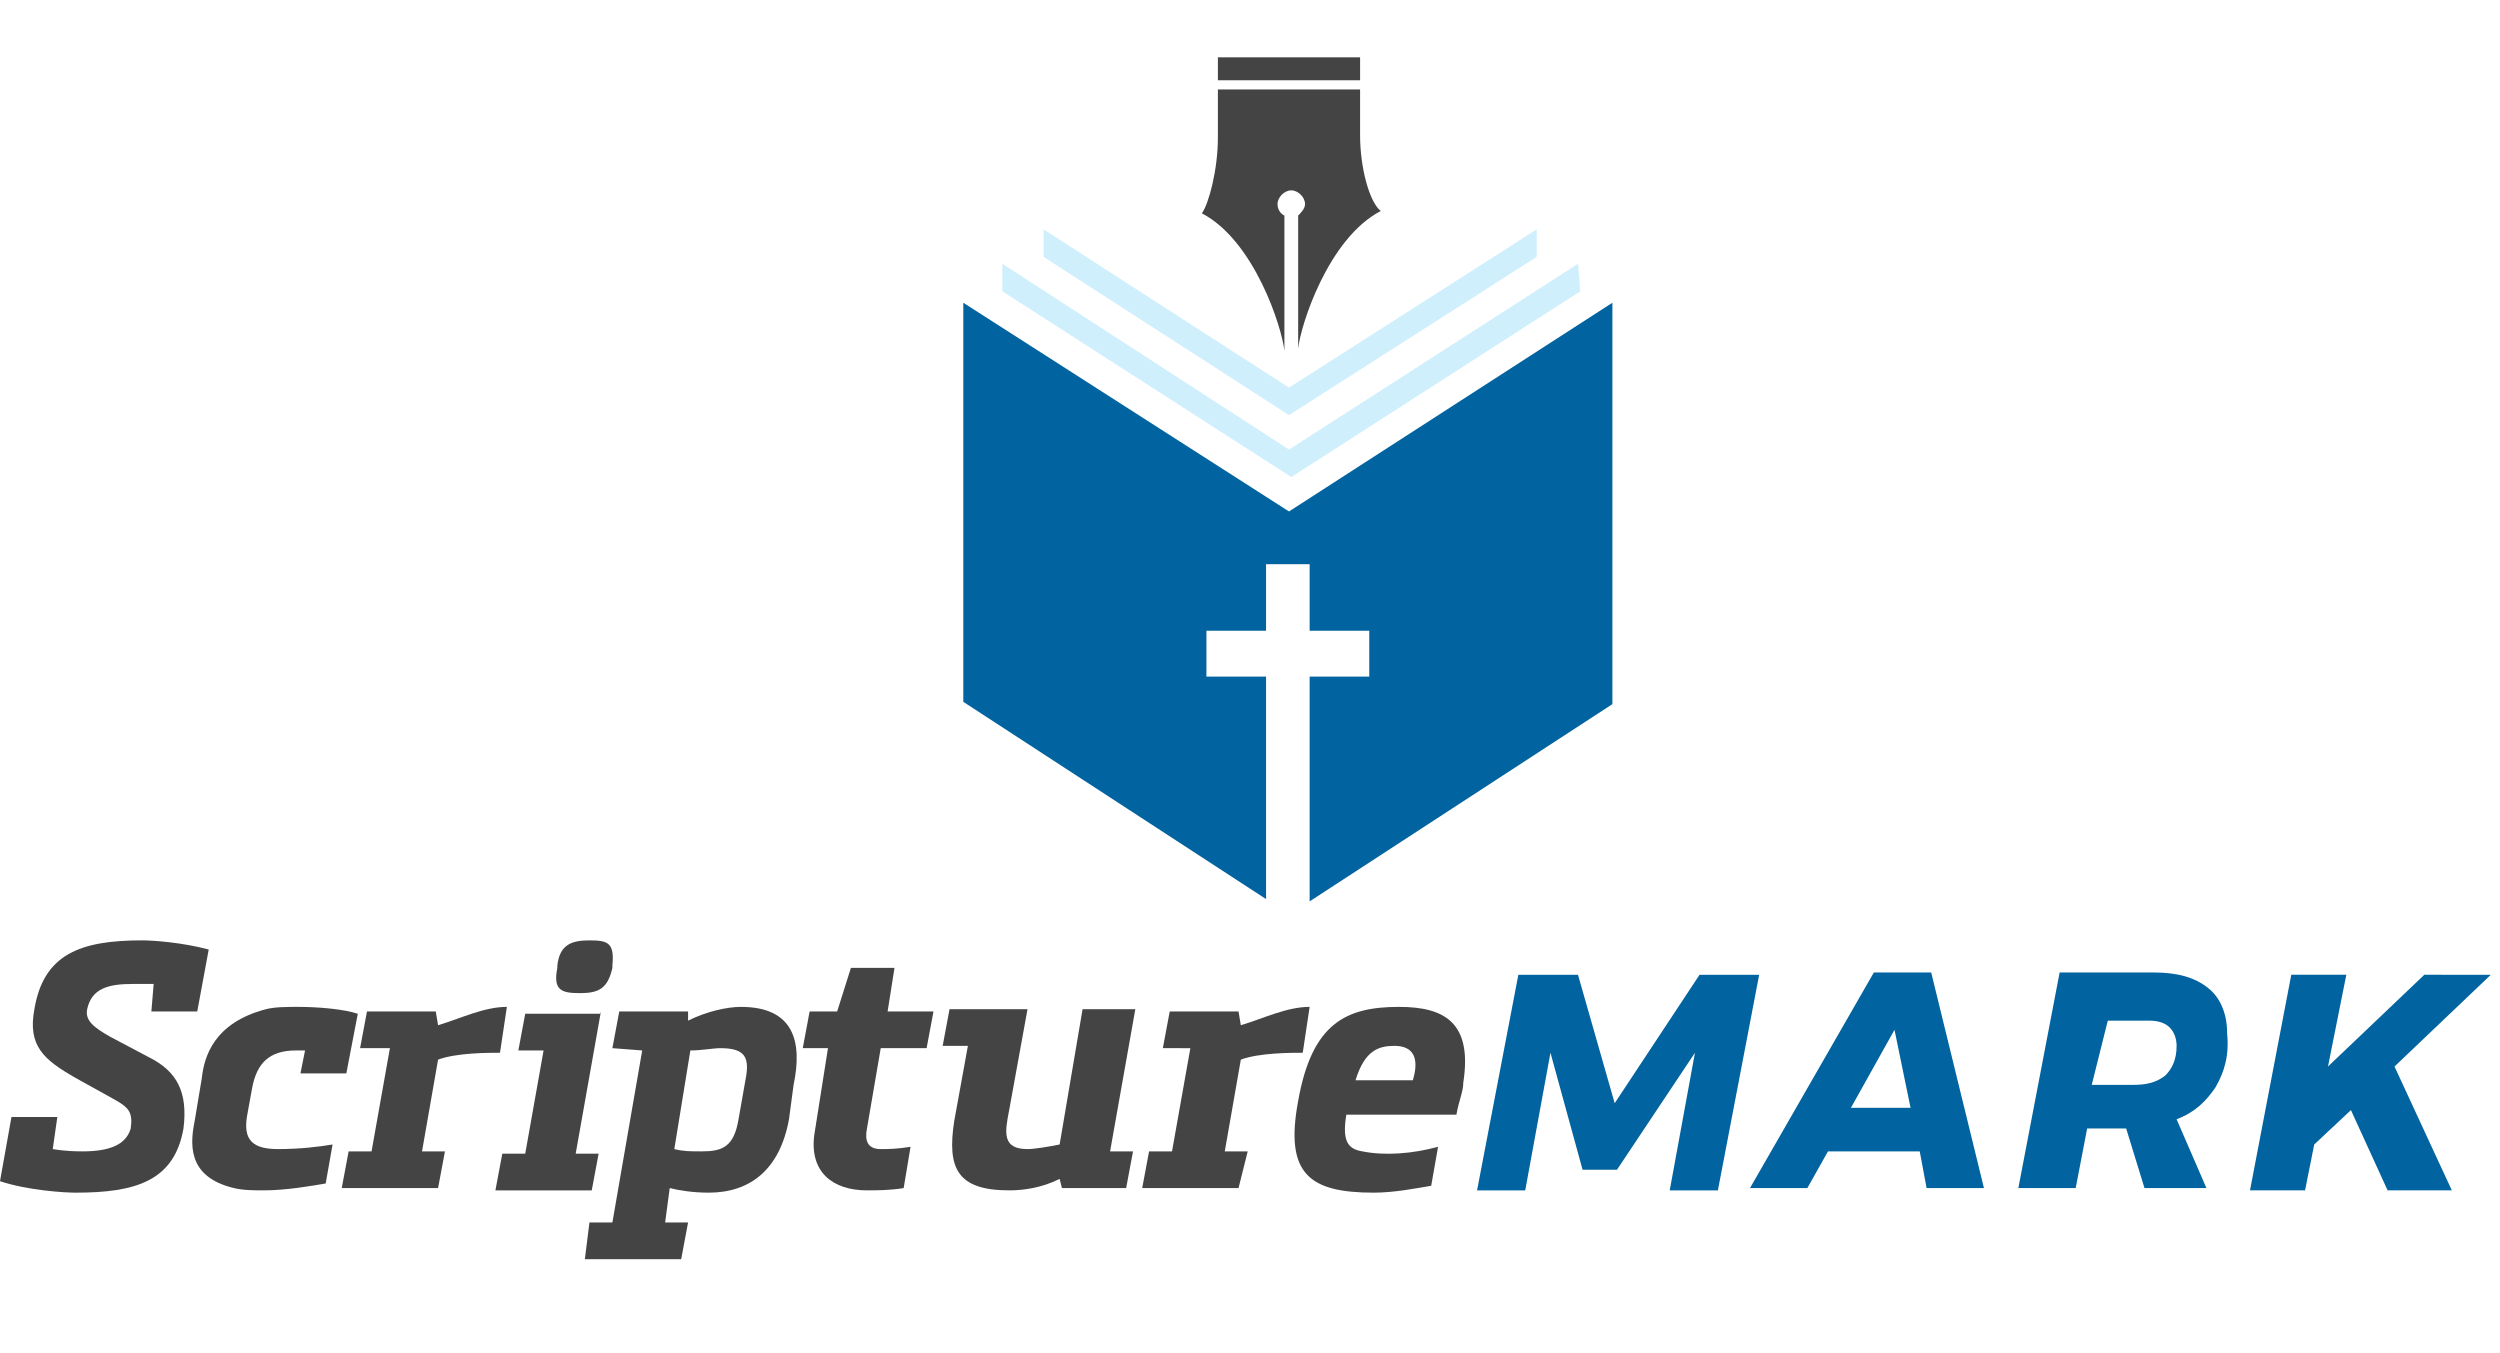 <?xml version="1.0" encoding="utf-8"?>
<!-- Generator: Adobe Illustrator 23.0.6, SVG Export Plug-In . SVG Version: 6.00 Build 0)  -->
<svg version="1.1" id="Layer_1" xmlns="http://www.w3.org/2000/svg" xmlns:xlink="http://www.w3.org/1999/xlink" x="0px" y="0px"
	 viewBox="0 0 109 59" style="enable-background:new 0 0 109 59;" xml:space="preserve">
<style type="text/css">
	.st0{fill:#01639F;}
	.st1{fill:#D0EFFC;}
	.st2{fill:#444444;}
</style>
<path class="st0" d="M56.2,22.3L42,13.2v17.4l13.2,8.6v-9.7h-2.6v-2h2.6v-2.9h1.9v2.9h2.6v2h-2.6v9.8l13.2-8.6V13.2L56.2,22.3z"/>
<path class="st1" d="M68.8,11.5l-12.6,8.1l-12.5-8.1v1.2l12.6,8.1l12.6-8.1L68.8,11.5L68.8,11.5z"/>
<path class="st1" d="M67,10l-10.8,6.9L45.5,10v1.2l10.7,6.9L67,11.2V10z"/>
<path class="st2" d="M59.3,5.9v-2h-3.1h-3.1V6c0,1.4-0.4,2.9-0.7,3.3c2.3,1.2,3.5,5,3.6,6c0,0.1,0,0.1,0,0.1v-6
	c-0.2-0.1-0.3-0.3-0.3-0.5c0-0.3,0.3-0.6,0.6-0.6s0.6,0.3,0.6,0.6c0,0.2-0.2,0.4-0.3,0.5v5.9c0-0.1,0-0.1,0-0.1c0.1-1,1.3-4.8,3.6-6
	C59.7,8.8,59.3,7.3,59.3,5.9z"/>
<path class="st2" d="M56.2,3.5h3.1c0-0.6,0-1,0-1h-3.1h-3.1c0,0,0,0.4,0,1H56.2z"/>
<path class="st2" d="M6.7,42.9c-0.4,0-0.7,0-0.9,0c-1.1,0-1.8,0.2-2,1.1c-0.1,0.5,0.3,0.8,1,1.2l1.7,0.9c1.2,0.6,1.7,1.5,1.5,3.1
	C7.6,51.5,5.9,52,3.3,52c-0.5,0-2.1-0.1-3.3-0.5l0.5-2.8h2l-0.2,1.4c0.6,0.1,1.1,0.1,1.3,0.1c1.2,0,1.9-0.3,2.1-1
	c0.1-0.7-0.1-0.9-0.6-1.2l-1.8-1c-1.4-0.8-2.1-1.4-1.8-3c0.4-2.4,2-3,4.7-3c0.5,0,1.8,0.1,2.9,0.4l-0.5,2.7h-2L6.7,42.9z"/>
<path class="st2" d="M13.3,45.8c-0.1,0-0.2,0-0.4,0c-1.2,0-1.7,0.6-1.9,1.6l-0.2,1.1c-0.2,1,0,1.6,1.3,1.6c1,0,1.8-0.1,2.4-0.2
	l-0.3,1.7c-0.6,0.1-1.7,0.3-2.7,0.3c-0.4,0-0.9,0-1.3-0.1c-2.1-0.5-1.9-2-1.7-3L8.8,47c0.1-0.9,0.5-2.4,2.8-3
	c0.4-0.1,0.9-0.1,1.4-0.1c0.9,0,2,0.1,2.6,0.3l-0.5,2.6h-2L13.3,45.8z"/>
<path class="st2" d="M15.7,45.7l0.3-1.6h3l0.1,0.6c1-0.3,2-0.8,3-0.8l-0.3,2c-0.5,0-1.9,0-2.7,0.3l-0.7,4h1l-0.3,1.6h-1h-2.2h-1
	l0.3-1.6h1l0.8-4.5H15.7L15.7,45.7z"/>
<path class="st2" d="M26.2,44.1l-1.1,6.2h1l-0.3,1.6h-1h-2.2h-1l0.3-1.6h1l0.8-4.5h-1.1l0.3-1.6h3.3V44.1z M25.3,43.3
	c-0.8,0-1.2-0.1-1-1.1v-0.1c0.1-0.9,0.6-1.1,1.4-1.1s1.1,0.1,1,1.1v0.1C26.5,43.1,26.1,43.3,25.3,43.3z"/>
<path class="st2" d="M26.7,45.7l0.3-1.6h3v0.4c0.8-0.4,1.7-0.6,2.3-0.6c2.3,0,2.7,1.5,2.3,3.4l-0.2,1.5C34,51,32.7,52,30.9,52
	c-0.7,0-1.3-0.1-1.7-0.2L29,53.3h1l-0.3,1.6h-1h-2.2h-1l0.2-1.6h1l1.3-7.5L26.7,45.7L26.7,45.7z M29.4,50.1c0.4,0.1,0.7,0.1,1.2,0.1
	c0.9,0,1.4-0.2,1.6-1.4l0.3-1.7c0.2-1,0-1.4-1.1-1.4c-0.3,0-0.8,0.1-1.3,0.1L29.4,50.1z"/>
<path class="st2" d="M39.4,51.8c-0.6,0.1-1.2,0.1-1.6,0.1c-1.5,0-2.5-0.8-2.3-2.4l0.6-3.8H35l0.3-1.6h1.2l0.6-1.9H39l-0.3,1.9h2
	l-0.3,1.6h-2l-0.6,3.5c-0.1,0.5,0,0.9,0.6,0.9c0.3,0,0.7,0,1.3-0.1L39.4,51.8z"/>
<path class="st2" d="M49.4,50.2l-0.3,1.6h-2.8l-0.1-0.4c-0.8,0.4-1.6,0.5-2.2,0.5c-2.3,0-2.7-1-2.4-3l0.6-3.3h-1.1l0.3-1.6h3.4
	L44,48.4c-0.2,1-0.3,1.7,0.8,1.7c0.3,0,0.9-0.1,1.4-0.2l1-5.9h2.3l-1.1,6.2H49.4L49.4,50.2z"/>
<path class="st2" d="M50.7,45.7l0.3-1.6h3l0.1,0.6c1-0.3,2-0.8,3-0.8l-0.3,2c-0.5,0-1.9,0-2.7,0.3l-0.7,4h1L54,51.8h-1h-2.2h-1
	l0.3-1.6h1l0.8-4.5H50.7L50.7,45.7z"/>
<path class="st2" d="M58.7,48.6c-0.2,1.2,0.1,1.5,0.7,1.6c1,0.2,2.2,0.1,3.3-0.2l-0.3,1.7c-0.6,0.1-1.6,0.3-2.5,0.3
	c-2.8,0-3.9-0.8-3.3-4c0.6-3.4,2.1-4.1,4.4-4.1c2,0,3.2,0.7,2.8,3.3c0,0.4-0.2,0.8-0.3,1.4H58.7z M61.6,47.1c0.3-1,0-1.5-0.8-1.5
	l0,0c-0.7,0-1.3,0.2-1.7,1.5H61.6z"/>
<g>
	<path class="st0" d="M74.1,42.5h2.6l-1.8,9.4h-2.1l1.1-6L70.5,51H69l-1.4-5.1l-1.1,6h-2.1l1.8-9.4h2.6l1.6,5.6L74.1,42.5z"/>
	<path class="st0" d="M84,51.8l-0.3-1.6h-4l-0.9,1.6h-2.5l5.4-9.4h2.5l2.3,9.4C86.5,51.8,84,51.8,84,51.8z M80.7,48.3h2.6l-0.7-3.4
		L80.7,48.3z"/>
	<path class="st0" d="M96.6,47.4c-0.4,0.6-0.9,1.1-1.7,1.4l1.3,3h-2.7l-0.8-2.6l0,0H91l-0.5,2.6H88l1.8-9.4h4.1c1,0,1.8,0.2,2.4,0.7
		c0.5,0.4,0.8,1.1,0.8,1.9C97.2,46,97,46.7,96.6,47.4z M91.2,47.3H93c0.6,0,1-0.1,1.4-0.4c0.3-0.3,0.5-0.7,0.5-1.3
		c0-0.3-0.1-0.6-0.3-0.8c-0.2-0.2-0.5-0.3-0.9-0.3h-1.8L91.2,47.3z"/>
	<path class="st0" d="M108.6,42.5l-4.2,4l2.5,5.4h-2.8l-1.6-3.5l-1.6,1.5l-0.4,2h-2.4l1.8-9.4h2.4l-0.8,4l4.2-4H108.6z"/>
</g>
</svg>
